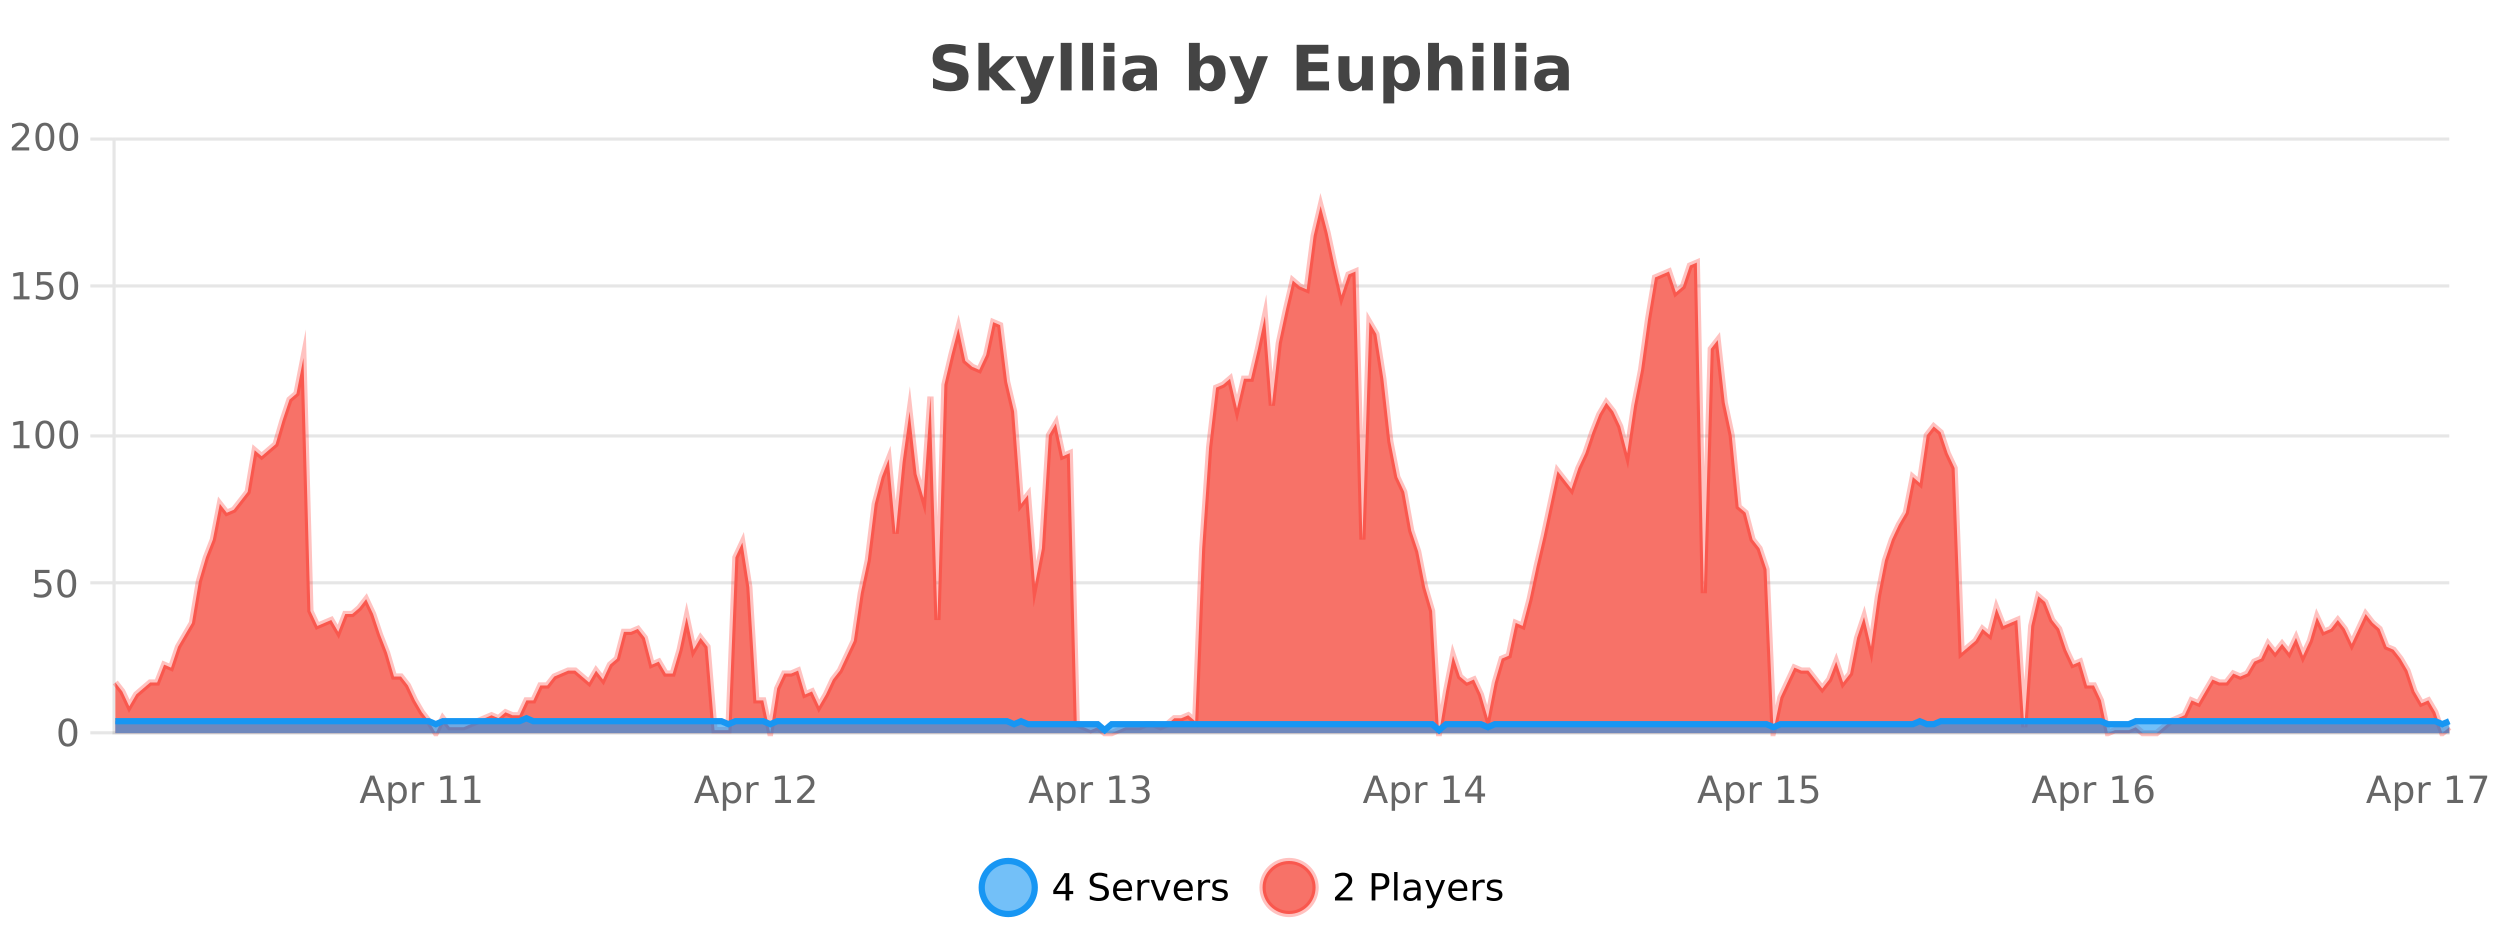 <?xml version="1.0" encoding="UTF-8"?>
<svg xmlns="http://www.w3.org/2000/svg" xmlns:xlink="http://www.w3.org/1999/xlink" width="800pt" height="300pt" viewBox="0 0 800 300" version="1.1">
<defs>
<clipPath id="clip1">
  <path d="M 285 263 L 360 263 L 360 300 L 285 300 Z M 285 263 "/>
</clipPath>
<clipPath id="clip2">
  <path d="M 375 263 L 450 263 L 450 300 L 375 300 Z M 375 263 "/>
</clipPath>
<clipPath id="clip3">
  <path d="M 36.906 65 L 783.766 65 L 783.766 234.602 L 36.906 234.602 Z M 36.906 65 "/>
</clipPath>
<clipPath id="clip4">
  <path d="M 35.906 43 L 784.77 43 L 784.77 235.602 L 35.906 235.602 Z M 35.906 43 "/>
</clipPath>
<clipPath id="clip5">
  <path d="M 36.906 229 L 783.766 229 L 783.766 234.602 L 36.906 234.602 Z M 36.906 229 "/>
</clipPath>
<clipPath id="clip6">
  <path d="M 35.906 201 L 784.77 201 L 784.77 235.602 L 35.906 235.602 Z M 35.906 201 "/>
</clipPath>
</defs>
<g id="surface4081021">
<rect x="0" y="0" width="800" height="300" style="fill:rgb(100%,100%,100%);fill-opacity:1;stroke:none;"/>
<path style="fill:none;stroke-width:1;stroke-linecap:butt;stroke-linejoin:miter;stroke:rgb(0%,0%,0%);stroke-opacity:0.098;stroke-miterlimit:10;" d="M 37 234.5 L 783.766 234.5 "/>
<path style="fill:none;stroke-width:1;stroke-linecap:butt;stroke-linejoin:miter;stroke:rgb(0%,0%,0%);stroke-opacity:0.098;stroke-miterlimit:10;" d="M 28.906 234.5 L 36 234.5 "/>
<path style="fill:none;stroke-width:1;stroke-linecap:butt;stroke-linejoin:miter;stroke:rgb(0%,0%,0%);stroke-opacity:0.098;stroke-miterlimit:10;" d="M 37 186.5 L 783.766 186.5 "/>
<path style="fill:none;stroke-width:1;stroke-linecap:butt;stroke-linejoin:miter;stroke:rgb(0%,0%,0%);stroke-opacity:0.098;stroke-miterlimit:10;" d="M 28.906 186.5 L 36 186.5 "/>
<path style="fill:none;stroke-width:1;stroke-linecap:butt;stroke-linejoin:miter;stroke:rgb(0%,0%,0%);stroke-opacity:0.098;stroke-miterlimit:10;" d="M 37 139.5 L 783.766 139.5 "/>
<path style="fill:none;stroke-width:1;stroke-linecap:butt;stroke-linejoin:miter;stroke:rgb(0%,0%,0%);stroke-opacity:0.098;stroke-miterlimit:10;" d="M 28.906 139.5 L 36 139.5 "/>
<path style="fill:none;stroke-width:1;stroke-linecap:butt;stroke-linejoin:miter;stroke:rgb(0%,0%,0%);stroke-opacity:0.098;stroke-miterlimit:10;" d="M 37 91.5 L 783.766 91.5 "/>
<path style="fill:none;stroke-width:1;stroke-linecap:butt;stroke-linejoin:miter;stroke:rgb(0%,0%,0%);stroke-opacity:0.098;stroke-miterlimit:10;" d="M 28.906 91.5 L 36 91.5 "/>
<path style="fill:none;stroke-width:1;stroke-linecap:butt;stroke-linejoin:miter;stroke:rgb(0%,0%,0%);stroke-opacity:0.098;stroke-miterlimit:10;" d="M 37 44.5 L 783.766 44.5 "/>
<path style="fill:none;stroke-width:1;stroke-linecap:butt;stroke-linejoin:miter;stroke:rgb(0%,0%,0%);stroke-opacity:0.098;stroke-miterlimit:10;" d="M 28.906 44.5 L 36 44.5 "/>
<path style=" stroke:none;fill-rule:nonzero;fill:rgb(9.02%,58.824%,95.294%);fill-opacity:0.6;" d="M 331.121 284 C 331.121 288.688 327.324 292.484 322.637 292.484 C 317.953 292.484 314.152 288.688 314.152 284 C 314.152 279.312 317.953 275.516 322.637 275.516 C 327.324 275.516 331.121 279.312 331.121 284 Z M 331.121 284 "/>
<g clip-path="url(#clip1)" clip-rule="nonzero">
<path style="fill:none;stroke-width:2;stroke-linecap:butt;stroke-linejoin:miter;stroke:rgb(9.02%,58.824%,95.294%);stroke-opacity:1;stroke-miterlimit:10;" d="M 331.121 284 C 331.121 288.688 327.324 292.484 322.637 292.484 C 317.953 292.484 314.152 288.688 314.152 284 C 314.152 279.312 317.953 275.516 322.637 275.516 C 327.324 275.516 331.121 279.312 331.121 284 Z M 331.121 284 "/>
</g>
<path style=" stroke:none;fill-rule:nonzero;fill:rgb(0%,0%,0%);fill-opacity:1;" d="M 340.984 280.438 L 338 285.109 L 340.984 285.109 Z M 340.672 279.406 L 342.172 279.406 L 342.172 285.109 L 343.422 285.109 L 343.422 286.094 L 342.172 286.094 L 342.172 288.156 L 340.984 288.156 L 340.984 286.094 L 337.047 286.094 L 337.047 284.953 Z M 354.32 279.688 L 354.32 280.844 C 353.871 280.637 353.445 280.48 353.039 280.375 C 352.641 280.262 352.262 280.203 351.898 280.203 C 351.25 280.203 350.75 280.328 350.398 280.578 C 350.055 280.828 349.883 281.188 349.883 281.656 C 349.883 282.043 349.996 282.336 350.227 282.531 C 350.453 282.73 350.898 282.887 351.555 283 L 352.258 283.156 C 353.141 283.324 353.793 283.621 354.211 284.047 C 354.637 284.465 354.852 285.027 354.852 285.734 C 354.852 286.59 354.562 287.234 353.992 287.672 C 353.43 288.109 352.594 288.328 351.492 288.328 C 351.086 288.328 350.648 288.281 350.18 288.188 C 349.711 288.094 349.227 287.953 348.727 287.766 L 348.727 286.547 C 349.203 286.82 349.672 287.023 350.133 287.156 C 350.602 287.293 351.055 287.359 351.492 287.359 C 352.168 287.359 352.688 287.23 353.055 286.969 C 353.43 286.699 353.617 286.32 353.617 285.828 C 353.617 285.402 353.48 285.07 353.211 284.828 C 352.949 284.578 352.516 284.398 351.914 284.281 L 351.195 284.141 C 350.309 283.965 349.668 283.688 349.273 283.312 C 348.887 282.938 348.695 282.418 348.695 281.75 C 348.695 280.969 348.965 280.359 349.508 279.922 C 350.047 279.477 350.797 279.25 351.758 279.25 C 352.172 279.25 352.59 279.289 353.008 279.359 C 353.434 279.434 353.871 279.543 354.32 279.688 Z M 362.266 284.609 L 362.266 285.125 L 357.297 285.125 C 357.348 285.875 357.57 286.445 357.969 286.828 C 358.375 287.215 358.93 287.406 359.641 287.406 C 360.055 287.406 360.457 287.359 360.844 287.266 C 361.238 287.164 361.629 287.008 362.016 286.797 L 362.016 287.828 C 361.617 287.984 361.219 288.105 360.812 288.188 C 360.406 288.281 359.992 288.328 359.578 288.328 C 358.535 288.328 357.707 288.027 357.094 287.422 C 356.477 286.809 356.172 285.98 356.172 284.938 C 356.172 283.867 356.461 283.016 357.047 282.391 C 357.629 281.758 358.41 281.438 359.391 281.438 C 360.273 281.438 360.973 281.727 361.484 282.297 C 362.004 282.859 362.266 283.633 362.266 284.609 Z M 361.188 284.281 C 361.176 283.699 361.008 283.23 360.688 282.875 C 360.363 282.523 359.938 282.344 359.406 282.344 C 358.801 282.344 358.316 282.516 357.953 282.859 C 357.598 283.203 357.395 283.684 357.344 284.297 Z M 367.836 282.594 C 367.711 282.531 367.574 282.484 367.43 282.453 C 367.293 282.414 367.137 282.391 366.961 282.391 C 366.355 282.391 365.887 282.59 365.555 282.984 C 365.23 283.383 365.07 283.953 365.07 284.703 L 365.07 288.156 L 363.992 288.156 L 363.992 281.594 L 365.07 281.594 L 365.07 282.609 C 365.297 282.215 365.594 281.922 365.961 281.734 C 366.324 281.539 366.766 281.438 367.289 281.438 C 367.359 281.438 367.438 281.445 367.523 281.453 C 367.617 281.465 367.715 281.48 367.82 281.5 Z M 368.195 281.594 L 369.336 281.594 L 371.383 287.094 L 373.445 281.594 L 374.586 281.594 L 372.117 288.156 L 370.648 288.156 Z M 381.688 284.609 L 381.688 285.125 L 376.719 285.125 C 376.77 285.875 376.992 286.445 377.391 286.828 C 377.797 287.215 378.352 287.406 379.062 287.406 C 379.477 287.406 379.879 287.359 380.266 287.266 C 380.66 287.164 381.051 287.008 381.438 286.797 L 381.438 287.828 C 381.039 287.984 380.641 288.105 380.234 288.188 C 379.828 288.281 379.414 288.328 379 288.328 C 377.957 288.328 377.129 288.027 376.516 287.422 C 375.898 286.809 375.594 285.98 375.594 284.938 C 375.594 283.867 375.883 283.016 376.469 282.391 C 377.051 281.758 377.832 281.438 378.812 281.438 C 379.695 281.438 380.395 281.727 380.906 282.297 C 381.426 282.859 381.688 283.633 381.688 284.609 Z M 380.609 284.281 C 380.598 283.699 380.43 283.23 380.109 282.875 C 379.785 282.523 379.359 282.344 378.828 282.344 C 378.223 282.344 377.738 282.516 377.375 282.859 C 377.02 283.203 376.816 283.684 376.766 284.297 Z M 387.258 282.594 C 387.133 282.531 386.996 282.484 386.852 282.453 C 386.715 282.414 386.559 282.391 386.383 282.391 C 385.777 282.391 385.309 282.59 384.977 282.984 C 384.652 283.383 384.492 283.953 384.492 284.703 L 384.492 288.156 L 383.414 288.156 L 383.414 281.594 L 384.492 281.594 L 384.492 282.609 C 384.719 282.215 385.016 281.922 385.383 281.734 C 385.746 281.539 386.188 281.438 386.711 281.438 C 386.781 281.438 386.859 281.445 386.945 281.453 C 387.039 281.465 387.137 281.48 387.242 281.5 Z M 392.562 281.781 L 392.562 282.812 C 392.258 282.656 391.941 282.543 391.609 282.469 C 391.285 282.387 390.945 282.344 390.594 282.344 C 390.062 282.344 389.66 282.43 389.391 282.594 C 389.117 282.75 388.984 282.996 388.984 283.328 C 388.984 283.578 389.078 283.777 389.266 283.922 C 389.461 284.059 389.852 284.188 390.438 284.312 L 390.797 284.406 C 391.566 284.562 392.113 284.793 392.438 285.094 C 392.758 285.398 392.922 285.812 392.922 286.344 C 392.922 286.961 392.676 287.445 392.188 287.797 C 391.707 288.152 391.047 288.328 390.203 288.328 C 389.848 288.328 389.477 288.289 389.094 288.219 C 388.719 288.156 388.32 288.059 387.906 287.922 L 387.906 286.797 C 388.301 287.008 388.691 287.164 389.078 287.266 C 389.461 287.371 389.848 287.422 390.234 287.422 C 390.734 287.422 391.117 287.34 391.391 287.172 C 391.672 286.996 391.812 286.746 391.812 286.422 C 391.812 286.133 391.711 285.906 391.516 285.75 C 391.316 285.594 390.883 285.445 390.219 285.297 L 389.844 285.219 C 389.176 285.074 388.691 284.855 388.391 284.562 C 388.098 284.273 387.953 283.875 387.953 283.375 C 387.953 282.75 388.172 282.273 388.609 281.938 C 389.047 281.605 389.664 281.438 390.469 281.438 C 390.863 281.438 391.238 281.469 391.594 281.531 C 391.945 281.586 392.27 281.668 392.562 281.781 Z M 332.637 277.016 "/>
<path style=" stroke:none;fill-rule:nonzero;fill:rgb(96.863%,44.706%,40.784%);fill-opacity:1;" d="M 420.988 284 C 420.988 288.688 417.191 292.484 412.504 292.484 C 407.82 292.484 404.02 288.688 404.02 284 C 404.02 279.312 407.82 275.516 412.504 275.516 C 417.191 275.516 420.988 279.312 420.988 284 Z M 420.988 284 "/>
<g clip-path="url(#clip2)" clip-rule="nonzero">
<path style="fill:none;stroke-width:2;stroke-linecap:butt;stroke-linejoin:miter;stroke:rgb(100%,4.706%,0%);stroke-opacity:0.247;stroke-miterlimit:10;" d="M 420.988 284 C 420.988 288.688 417.191 292.484 412.504 292.484 C 407.82 292.484 404.02 288.688 404.02 284 C 404.02 279.312 407.82 275.516 412.504 275.516 C 417.191 275.516 420.988 279.312 420.988 284 Z M 420.988 284 "/>
</g>
<path style=" stroke:none;fill-rule:nonzero;fill:rgb(0%,0%,0%);fill-opacity:1;" d="M 428.617 287.156 L 432.758 287.156 L 432.758 288.156 L 427.195 288.156 L 427.195 287.156 C 427.641 286.699 428.25 286.078 429.023 285.297 C 429.805 284.508 430.293 283.996 430.492 283.766 C 430.875 283.352 431.141 282.996 431.289 282.703 C 431.445 282.402 431.523 282.109 431.523 281.828 C 431.523 281.359 431.355 280.98 431.023 280.688 C 430.699 280.398 430.277 280.25 429.758 280.25 C 429.383 280.25 428.984 280.312 428.57 280.438 C 428.164 280.562 427.727 280.762 427.258 281.031 L 427.258 279.828 C 427.734 279.641 428.18 279.5 428.586 279.406 C 429 279.305 429.383 279.25 429.727 279.25 C 430.633 279.25 431.355 279.48 431.898 279.938 C 432.438 280.387 432.711 280.992 432.711 281.75 C 432.711 282.105 432.641 282.445 432.508 282.766 C 432.371 283.09 432.125 283.469 431.773 283.906 C 431.668 284.023 431.355 284.352 430.836 284.891 C 430.312 285.434 429.574 286.188 428.617 287.156 Z M 440.125 280.375 L 440.125 283.672 L 441.609 283.672 C 442.16 283.672 442.586 283.531 442.891 283.25 C 443.191 282.961 443.344 282.547 443.344 282.016 C 443.344 281.496 443.191 281.094 442.891 280.812 C 442.586 280.523 442.16 280.375 441.609 280.375 Z M 438.938 279.406 L 441.609 279.406 C 442.598 279.406 443.344 279.633 443.844 280.078 C 444.344 280.516 444.594 281.164 444.594 282.016 C 444.594 282.883 444.344 283.539 443.844 283.984 C 443.344 284.422 442.598 284.641 441.609 284.641 L 440.125 284.641 L 440.125 288.156 L 438.938 288.156 Z M 446.129 279.031 L 447.207 279.031 L 447.207 288.156 L 446.129 288.156 Z M 452.445 284.859 C 451.578 284.859 450.977 284.961 450.633 285.156 C 450.297 285.355 450.133 285.695 450.133 286.172 C 450.133 286.559 450.258 286.867 450.508 287.094 C 450.766 287.312 451.109 287.422 451.539 287.422 C 452.141 287.422 452.621 287.215 452.977 286.797 C 453.34 286.371 453.523 285.805 453.523 285.094 L 453.523 284.859 Z M 454.602 284.406 L 454.602 288.156 L 453.523 288.156 L 453.523 287.156 C 453.273 287.555 452.965 287.852 452.602 288.047 C 452.234 288.234 451.789 288.328 451.258 288.328 C 450.578 288.328 450.043 288.141 449.648 287.766 C 449.25 287.383 449.055 286.875 449.055 286.25 C 449.055 285.512 449.297 284.953 449.789 284.578 C 450.289 284.203 451.027 284.016 452.008 284.016 L 453.523 284.016 L 453.523 283.906 C 453.523 283.406 453.355 283.023 453.023 282.75 C 452.699 282.48 452.246 282.344 451.664 282.344 C 451.289 282.344 450.918 282.391 450.555 282.484 C 450.199 282.578 449.859 282.715 449.539 282.891 L 449.539 281.891 C 449.934 281.734 450.312 281.621 450.68 281.547 C 451.055 281.477 451.418 281.438 451.773 281.438 C 452.719 281.438 453.43 281.684 453.898 282.172 C 454.367 282.664 454.602 283.406 454.602 284.406 Z M 459.551 288.766 C 459.246 289.547 458.949 290.055 458.66 290.297 C 458.367 290.535 457.98 290.656 457.504 290.656 L 456.645 290.656 L 456.645 289.75 L 457.27 289.75 C 457.57 289.75 457.801 289.676 457.957 289.531 C 458.121 289.395 458.305 289.066 458.504 288.547 L 458.707 288.047 L 456.051 281.594 L 457.191 281.594 L 459.238 286.719 L 461.301 281.594 L 462.441 281.594 Z M 469.543 284.609 L 469.543 285.125 L 464.574 285.125 C 464.625 285.875 464.848 286.445 465.246 286.828 C 465.652 287.215 466.207 287.406 466.918 287.406 C 467.332 287.406 467.734 287.359 468.121 287.266 C 468.516 287.164 468.906 287.008 469.293 286.797 L 469.293 287.828 C 468.895 287.984 468.496 288.105 468.09 288.188 C 467.684 288.281 467.27 288.328 466.855 288.328 C 465.812 288.328 464.984 288.027 464.371 287.422 C 463.754 286.809 463.449 285.98 463.449 284.938 C 463.449 283.867 463.738 283.016 464.324 282.391 C 464.906 281.758 465.688 281.438 466.668 281.438 C 467.551 281.438 468.25 281.727 468.762 282.297 C 469.281 282.859 469.543 283.633 469.543 284.609 Z M 468.465 284.281 C 468.453 283.699 468.285 283.23 467.965 282.875 C 467.641 282.523 467.215 282.344 466.684 282.344 C 466.078 282.344 465.594 282.516 465.23 282.859 C 464.875 283.203 464.672 283.684 464.621 284.297 Z M 475.113 282.594 C 474.988 282.531 474.852 282.484 474.707 282.453 C 474.57 282.414 474.414 282.391 474.238 282.391 C 473.633 282.391 473.164 282.59 472.832 282.984 C 472.508 283.383 472.348 283.953 472.348 284.703 L 472.348 288.156 L 471.27 288.156 L 471.27 281.594 L 472.348 281.594 L 472.348 282.609 C 472.574 282.215 472.871 281.922 473.238 281.734 C 473.602 281.539 474.043 281.438 474.566 281.438 C 474.637 281.438 474.715 281.445 474.801 281.453 C 474.895 281.465 474.992 281.48 475.098 281.5 Z M 480.422 281.781 L 480.422 282.812 C 480.117 282.656 479.801 282.543 479.469 282.469 C 479.145 282.387 478.805 282.344 478.453 282.344 C 477.922 282.344 477.52 282.43 477.25 282.594 C 476.977 282.75 476.844 282.996 476.844 283.328 C 476.844 283.578 476.938 283.777 477.125 283.922 C 477.32 284.059 477.711 284.188 478.297 284.312 L 478.656 284.406 C 479.426 284.562 479.973 284.793 480.297 285.094 C 480.617 285.398 480.781 285.812 480.781 286.344 C 480.781 286.961 480.535 287.445 480.047 287.797 C 479.566 288.152 478.906 288.328 478.062 288.328 C 477.707 288.328 477.336 288.289 476.953 288.219 C 476.578 288.156 476.18 288.059 475.766 287.922 L 475.766 286.797 C 476.16 287.008 476.551 287.164 476.938 287.266 C 477.32 287.371 477.707 287.422 478.094 287.422 C 478.594 287.422 478.977 287.34 479.25 287.172 C 479.531 286.996 479.672 286.746 479.672 286.422 C 479.672 286.133 479.57 285.906 479.375 285.75 C 479.176 285.594 478.742 285.445 478.078 285.297 L 477.703 285.219 C 477.035 285.074 476.551 284.855 476.25 284.562 C 475.957 284.273 475.812 283.875 475.812 283.375 C 475.812 282.75 476.031 282.273 476.469 281.938 C 476.906 281.605 477.523 281.438 478.328 281.438 C 478.723 281.438 479.098 281.469 479.453 281.531 C 479.805 281.586 480.129 281.668 480.422 281.781 Z M 422.504 277.016 "/>
<path style=" stroke:none;fill-rule:nonzero;fill:rgb(26.667%,26.667%,26.667%);fill-opacity:1;" d="M 308.984 14.797 L 308.984 17.891 C 308.18 17.527 307.398 17.258 306.641 17.078 C 305.879 16.891 305.16 16.797 304.484 16.797 C 303.586 16.797 302.922 16.922 302.484 17.172 C 302.055 17.422 301.844 17.809 301.844 18.328 C 301.844 18.715 301.988 19.016 302.281 19.234 C 302.57 19.453 303.098 19.641 303.859 19.797 L 305.453 20.125 C 307.078 20.449 308.227 20.945 308.906 21.609 C 309.594 22.277 309.938 23.219 309.938 24.438 C 309.938 26.043 309.457 27.242 308.5 28.031 C 307.551 28.812 306.098 29.203 304.141 29.203 C 303.211 29.203 302.281 29.113 301.344 28.938 C 300.414 28.762 299.488 28.5 298.562 28.156 L 298.562 24.984 C 299.488 25.484 300.383 25.859 301.25 26.109 C 302.125 26.359 302.969 26.484 303.781 26.484 C 304.602 26.484 305.227 26.352 305.656 26.078 C 306.094 25.797 306.312 25.402 306.312 24.891 C 306.312 24.445 306.16 24.094 305.859 23.844 C 305.566 23.594 304.977 23.371 304.094 23.172 L 302.641 22.859 C 301.18 22.547 300.113 22.055 299.438 21.375 C 298.77 20.688 298.438 19.762 298.438 18.594 C 298.438 17.148 298.906 16.031 299.844 15.25 C 300.781 14.469 302.129 14.078 303.891 14.078 C 304.691 14.078 305.516 14.141 306.359 14.266 C 307.203 14.383 308.078 14.559 308.984 14.797 Z M 313.094 13.719 L 316.578 13.719 L 316.578 22 L 320.609 17.984 L 324.672 17.984 L 319.328 23 L 325.094 28.922 L 320.844 28.922 L 316.578 24.359 L 316.578 28.922 L 313.094 28.922 Z M 324.953 17.984 L 328.438 17.984 L 331.391 25.406 L 333.891 17.984 L 337.375 17.984 L 332.781 29.953 C 332.32 31.172 331.781 32.02 331.156 32.5 C 330.539 32.988 329.734 33.234 328.734 33.234 L 326.703 33.234 L 326.703 30.938 L 327.797 30.938 C 328.391 30.938 328.82 30.844 329.094 30.656 C 329.363 30.469 329.57 30.129 329.719 29.641 L 329.828 29.344 Z M 339.43 13.719 L 342.914 13.719 L 342.914 28.922 L 339.43 28.922 Z M 346.285 13.719 L 349.77 13.719 L 349.77 28.922 L 346.285 28.922 Z M 353.141 17.984 L 356.625 17.984 L 356.625 28.922 L 353.141 28.922 Z M 353.141 13.719 L 356.625 13.719 L 356.625 16.578 L 353.141 16.578 Z M 364.887 24 C 364.156 24 363.609 24.125 363.246 24.375 C 362.879 24.617 362.699 24.98 362.699 25.469 C 362.699 25.906 362.844 26.25 363.137 26.5 C 363.438 26.75 363.848 26.875 364.371 26.875 C 365.027 26.875 365.578 26.641 366.027 26.172 C 366.484 25.703 366.715 25.117 366.715 24.406 L 366.715 24 Z M 370.23 22.688 L 370.23 28.922 L 366.715 28.922 L 366.715 27.297 C 366.246 27.965 365.715 28.449 365.121 28.75 C 364.535 29.051 363.824 29.203 362.98 29.203 C 361.855 29.203 360.938 28.875 360.23 28.219 C 359.52 27.555 359.168 26.695 359.168 25.641 C 359.168 24.359 359.605 23.422 360.48 22.828 C 361.363 22.227 362.754 21.922 364.652 21.922 L 366.715 21.922 L 366.715 21.641 C 366.715 21.09 366.496 20.688 366.059 20.438 C 365.621 20.18 364.938 20.047 364.012 20.047 C 363.262 20.047 362.562 20.125 361.918 20.281 C 361.27 20.43 360.672 20.648 360.121 20.938 L 360.121 18.281 C 360.871 18.094 361.621 17.953 362.371 17.859 C 363.129 17.766 363.891 17.719 364.652 17.719 C 366.621 17.719 368.043 18.109 368.918 18.891 C 369.793 19.664 370.23 20.93 370.23 22.688 Z M 386.266 26.672 C 387.016 26.672 387.586 26.402 387.984 25.859 C 388.379 25.309 388.578 24.512 388.578 23.469 C 388.578 22.43 388.379 21.637 387.984 21.094 C 387.586 20.543 387.016 20.266 386.266 20.266 C 385.516 20.266 384.938 20.543 384.531 21.094 C 384.133 21.637 383.938 22.43 383.938 23.469 C 383.938 24.5 384.133 25.293 384.531 25.844 C 384.938 26.398 385.516 26.672 386.266 26.672 Z M 383.938 19.578 C 384.426 18.945 384.961 18.477 385.547 18.172 C 386.129 17.871 386.801 17.719 387.562 17.719 C 388.914 17.719 390.023 18.258 390.891 19.328 C 391.754 20.402 392.188 21.781 392.188 23.469 C 392.188 25.148 391.754 26.523 390.891 27.594 C 390.023 28.668 388.914 29.203 387.562 29.203 C 386.801 29.203 386.129 29.051 385.547 28.75 C 384.961 28.449 384.426 27.98 383.938 27.344 L 383.938 28.922 L 380.453 28.922 L 380.453 13.719 L 383.938 13.719 Z M 393.336 17.984 L 396.82 17.984 L 399.773 25.406 L 402.273 17.984 L 405.758 17.984 L 401.164 29.953 C 400.703 31.172 400.164 32.02 399.539 32.5 C 398.922 32.988 398.117 33.234 397.117 33.234 L 395.086 33.234 L 395.086 30.938 L 396.18 30.938 C 396.773 30.938 397.203 30.844 397.477 30.656 C 397.746 30.469 397.953 30.129 398.102 29.641 L 398.211 29.344 Z M 414.93 14.344 L 425.07 14.344 L 425.07 17.188 L 418.68 17.188 L 418.68 19.891 L 424.695 19.891 L 424.695 22.734 L 418.68 22.734 L 418.68 26.078 L 425.289 26.078 L 425.289 28.922 L 414.93 28.922 Z M 428.309 24.656 L 428.309 17.984 L 431.824 17.984 L 431.824 19.078 C 431.824 19.672 431.816 20.418 431.809 21.312 C 431.809 22.211 431.809 22.805 431.809 23.094 C 431.809 23.98 431.828 24.617 431.871 25 C 431.922 25.387 432 25.668 432.105 25.844 C 432.25 26.074 432.438 26.25 432.668 26.375 C 432.895 26.5 433.16 26.562 433.465 26.562 C 434.191 26.562 434.766 26.281 435.184 25.719 C 435.598 25.156 435.809 24.383 435.809 23.391 L 435.809 17.984 L 439.309 17.984 L 439.309 28.922 L 435.809 28.922 L 435.809 27.344 C 435.277 27.98 434.715 28.449 434.121 28.75 C 433.535 29.051 432.891 29.203 432.184 29.203 C 430.922 29.203 429.957 28.82 429.293 28.047 C 428.637 27.266 428.309 26.137 428.309 24.656 Z M 446.156 27.344 L 446.156 33.078 L 442.672 33.078 L 442.672 17.984 L 446.156 17.984 L 446.156 19.578 C 446.645 18.945 447.18 18.477 447.766 18.172 C 448.348 17.871 449.02 17.719 449.781 17.719 C 451.133 17.719 452.242 18.258 453.109 19.328 C 453.973 20.402 454.406 21.781 454.406 23.469 C 454.406 25.148 453.973 26.523 453.109 27.594 C 452.242 28.668 451.133 29.203 449.781 29.203 C 449.02 29.203 448.348 29.051 447.766 28.75 C 447.18 28.449 446.645 27.98 446.156 27.344 Z M 448.484 20.266 C 447.734 20.266 447.156 20.543 446.75 21.094 C 446.352 21.637 446.156 22.43 446.156 23.469 C 446.156 24.5 446.352 25.293 446.75 25.844 C 447.156 26.398 447.734 26.672 448.484 26.672 C 449.234 26.672 449.805 26.402 450.203 25.859 C 450.598 25.309 450.797 24.512 450.797 23.469 C 450.797 22.43 450.598 21.637 450.203 21.094 C 449.805 20.543 449.234 20.266 448.484 20.266 Z M 467.973 22.266 L 467.973 28.922 L 464.457 28.922 L 464.457 23.844 C 464.457 22.887 464.434 22.23 464.395 21.875 C 464.352 21.512 464.277 21.246 464.176 21.078 C 464.039 20.852 463.852 20.672 463.613 20.547 C 463.383 20.422 463.117 20.359 462.816 20.359 C 462.086 20.359 461.512 20.641 461.098 21.203 C 460.68 21.766 460.473 22.547 460.473 23.547 L 460.473 28.922 L 456.988 28.922 L 456.988 13.719 L 460.473 13.719 L 460.473 19.578 C 461.004 18.945 461.566 18.477 462.16 18.172 C 462.754 17.871 463.402 17.719 464.113 17.719 C 465.383 17.719 466.34 18.109 466.988 18.891 C 467.645 19.664 467.973 20.789 467.973 22.266 Z M 471.227 17.984 L 474.711 17.984 L 474.711 28.922 L 471.227 28.922 Z M 471.227 13.719 L 474.711 13.719 L 474.711 16.578 L 471.227 16.578 Z M 478.082 13.719 L 481.566 13.719 L 481.566 28.922 L 478.082 28.922 Z M 484.938 17.984 L 488.422 17.984 L 488.422 28.922 L 484.938 28.922 Z M 484.938 13.719 L 488.422 13.719 L 488.422 16.578 L 484.938 16.578 Z M 496.684 24 C 495.953 24 495.406 24.125 495.043 24.375 C 494.676 24.617 494.496 24.98 494.496 25.469 C 494.496 25.906 494.641 26.25 494.934 26.5 C 495.234 26.75 495.645 26.875 496.168 26.875 C 496.824 26.875 497.375 26.641 497.824 26.172 C 498.281 25.703 498.512 25.117 498.512 24.406 L 498.512 24 Z M 502.027 22.688 L 502.027 28.922 L 498.512 28.922 L 498.512 27.297 C 498.043 27.965 497.512 28.449 496.918 28.75 C 496.332 29.051 495.621 29.203 494.777 29.203 C 493.652 29.203 492.734 28.875 492.027 28.219 C 491.316 27.555 490.965 26.695 490.965 25.641 C 490.965 24.359 491.402 23.422 492.277 22.828 C 493.16 22.227 494.551 21.922 496.449 21.922 L 498.512 21.922 L 498.512 21.641 C 498.512 21.09 498.293 20.688 497.855 20.438 C 497.418 20.18 496.734 20.047 495.809 20.047 C 495.059 20.047 494.359 20.125 493.715 20.281 C 493.066 20.43 492.469 20.648 491.918 20.938 L 491.918 18.281 C 492.668 18.094 493.418 17.953 494.168 17.859 C 494.926 17.766 495.688 17.719 496.449 17.719 C 498.418 17.719 499.84 18.109 500.715 18.891 C 501.59 19.664 502.027 20.93 502.027 22.688 Z M 297 10.359 "/>
<path style="fill:none;stroke-width:1;stroke-linecap:butt;stroke-linejoin:miter;stroke:rgb(0%,0%,0%);stroke-opacity:0.098;stroke-miterlimit:10;" d="M 36 234.5 L 784 234.5 "/>
<path style=" stroke:none;fill-rule:nonzero;fill:rgb(40%,40%,40%);fill-opacity:1;" d="M 119.109 249.375 L 117.5 253.719 L 120.719 253.719 Z M 118.438 248.203 L 119.781 248.203 L 123.109 256.953 L 121.875 256.953 L 121.078 254.703 L 117.141 254.703 L 116.344 256.953 L 115.094 256.953 Z M 125.383 255.969 L 125.383 259.453 L 124.305 259.453 L 124.305 250.391 L 125.383 250.391 L 125.383 251.391 C 125.609 250.996 125.898 250.703 126.242 250.516 C 126.586 250.328 126.996 250.234 127.477 250.234 C 128.277 250.234 128.93 250.555 129.43 251.188 C 129.93 251.812 130.18 252.641 130.18 253.672 C 130.18 254.703 129.93 255.539 129.43 256.172 C 128.93 256.809 128.277 257.125 127.477 257.125 C 126.996 257.125 126.586 257.031 126.242 256.844 C 125.898 256.648 125.609 256.355 125.383 255.969 Z M 129.055 253.672 C 129.055 252.883 128.887 252.262 128.555 251.812 C 128.23 251.367 127.789 251.141 127.227 251.141 C 126.652 251.141 126.199 251.367 125.867 251.812 C 125.543 252.262 125.383 252.883 125.383 253.672 C 125.383 254.465 125.543 255.09 125.867 255.547 C 126.199 255.996 126.652 256.219 127.227 256.219 C 127.789 256.219 128.23 255.996 128.555 255.547 C 128.887 255.09 129.055 254.465 129.055 253.672 Z M 135.766 251.391 C 135.641 251.328 135.504 251.281 135.359 251.25 C 135.223 251.211 135.066 251.188 134.891 251.188 C 134.285 251.188 133.816 251.387 133.484 251.781 C 133.16 252.18 133 252.75 133 253.5 L 133 256.953 L 131.922 256.953 L 131.922 250.391 L 133 250.391 L 133 251.406 C 133.227 251.012 133.523 250.719 133.891 250.531 C 134.254 250.336 134.695 250.234 135.219 250.234 C 135.289 250.234 135.367 250.242 135.453 250.25 C 135.547 250.262 135.645 250.277 135.75 250.297 Z M 141.059 255.953 L 142.996 255.953 L 142.996 249.281 L 140.887 249.703 L 140.887 248.625 L 142.98 248.203 L 144.168 248.203 L 144.168 255.953 L 146.105 255.953 L 146.105 256.953 L 141.059 256.953 Z M 148.695 255.953 L 150.633 255.953 L 150.633 249.281 L 148.523 249.703 L 148.523 248.625 L 150.617 248.203 L 151.805 248.203 L 151.805 255.953 L 153.742 255.953 L 153.742 256.953 L 148.695 256.953 Z M 115 245.816 "/>
<path style=" stroke:none;fill-rule:nonzero;fill:rgb(40%,40%,40%);fill-opacity:1;" d="M 226.121 249.375 L 224.512 253.719 L 227.73 253.719 Z M 225.449 248.203 L 226.793 248.203 L 230.121 256.953 L 228.887 256.953 L 228.09 254.703 L 224.152 254.703 L 223.355 256.953 L 222.105 256.953 Z M 232.391 255.969 L 232.391 259.453 L 231.312 259.453 L 231.312 250.391 L 232.391 250.391 L 232.391 251.391 C 232.617 250.996 232.906 250.703 233.25 250.516 C 233.594 250.328 234.004 250.234 234.484 250.234 C 235.285 250.234 235.938 250.555 236.438 251.188 C 236.938 251.812 237.188 252.641 237.188 253.672 C 237.188 254.703 236.938 255.539 236.438 256.172 C 235.938 256.809 235.285 257.125 234.484 257.125 C 234.004 257.125 233.594 257.031 233.25 256.844 C 232.906 256.648 232.617 256.355 232.391 255.969 Z M 236.062 253.672 C 236.062 252.883 235.895 252.262 235.562 251.812 C 235.238 251.367 234.797 251.141 234.234 251.141 C 233.66 251.141 233.207 251.367 232.875 251.812 C 232.551 252.262 232.391 252.883 232.391 253.672 C 232.391 254.465 232.551 255.09 232.875 255.547 C 233.207 255.996 233.66 256.219 234.234 256.219 C 234.797 256.219 235.238 255.996 235.562 255.547 C 235.895 255.09 236.062 254.465 236.062 253.672 Z M 242.773 251.391 C 242.648 251.328 242.512 251.281 242.367 251.25 C 242.23 251.211 242.074 251.188 241.898 251.188 C 241.293 251.188 240.824 251.387 240.492 251.781 C 240.168 252.18 240.008 252.75 240.008 253.5 L 240.008 256.953 L 238.93 256.953 L 238.93 250.391 L 240.008 250.391 L 240.008 251.406 C 240.234 251.012 240.531 250.719 240.898 250.531 C 241.262 250.336 241.703 250.234 242.227 250.234 C 242.297 250.234 242.375 250.242 242.461 250.25 C 242.555 250.262 242.652 250.277 242.758 250.297 Z M 248.07 255.953 L 250.008 255.953 L 250.008 249.281 L 247.898 249.703 L 247.898 248.625 L 249.992 248.203 L 251.18 248.203 L 251.18 255.953 L 253.117 255.953 L 253.117 256.953 L 248.07 256.953 Z M 256.516 255.953 L 260.656 255.953 L 260.656 256.953 L 255.094 256.953 L 255.094 255.953 C 255.539 255.496 256.148 254.875 256.922 254.094 C 257.703 253.305 258.191 252.793 258.391 252.562 C 258.773 252.148 259.039 251.793 259.188 251.5 C 259.344 251.199 259.422 250.906 259.422 250.625 C 259.422 250.156 259.254 249.777 258.922 249.484 C 258.598 249.195 258.176 249.047 257.656 249.047 C 257.281 249.047 256.883 249.109 256.469 249.234 C 256.062 249.359 255.625 249.559 255.156 249.828 L 255.156 248.625 C 255.633 248.438 256.078 248.297 256.484 248.203 C 256.898 248.102 257.281 248.047 257.625 248.047 C 258.531 248.047 259.254 248.277 259.797 248.734 C 260.336 249.184 260.609 249.789 260.609 250.547 C 260.609 250.902 260.539 251.242 260.406 251.562 C 260.27 251.887 260.023 252.266 259.672 252.703 C 259.566 252.82 259.254 253.148 258.734 253.688 C 258.211 254.23 257.473 254.984 256.516 255.953 Z M 222.012 245.816 "/>
<path style=" stroke:none;fill-rule:nonzero;fill:rgb(40%,40%,40%);fill-opacity:1;" d="M 333.137 249.375 L 331.527 253.719 L 334.746 253.719 Z M 332.465 248.203 L 333.809 248.203 L 337.137 256.953 L 335.902 256.953 L 335.105 254.703 L 331.168 254.703 L 330.371 256.953 L 329.121 256.953 Z M 339.406 255.969 L 339.406 259.453 L 338.328 259.453 L 338.328 250.391 L 339.406 250.391 L 339.406 251.391 C 339.633 250.996 339.922 250.703 340.266 250.516 C 340.609 250.328 341.02 250.234 341.5 250.234 C 342.301 250.234 342.953 250.555 343.453 251.188 C 343.953 251.812 344.203 252.641 344.203 253.672 C 344.203 254.703 343.953 255.539 343.453 256.172 C 342.953 256.809 342.301 257.125 341.5 257.125 C 341.02 257.125 340.609 257.031 340.266 256.844 C 339.922 256.648 339.633 256.355 339.406 255.969 Z M 343.078 253.672 C 343.078 252.883 342.91 252.262 342.578 251.812 C 342.254 251.367 341.812 251.141 341.25 251.141 C 340.676 251.141 340.223 251.367 339.891 251.812 C 339.566 252.262 339.406 252.883 339.406 253.672 C 339.406 254.465 339.566 255.09 339.891 255.547 C 340.223 255.996 340.676 256.219 341.25 256.219 C 341.812 256.219 342.254 255.996 342.578 255.547 C 342.91 255.09 343.078 254.465 343.078 253.672 Z M 349.789 251.391 C 349.664 251.328 349.527 251.281 349.383 251.25 C 349.246 251.211 349.09 251.188 348.914 251.188 C 348.309 251.188 347.84 251.387 347.508 251.781 C 347.184 252.18 347.023 252.75 347.023 253.5 L 347.023 256.953 L 345.945 256.953 L 345.945 250.391 L 347.023 250.391 L 347.023 251.406 C 347.25 251.012 347.547 250.719 347.914 250.531 C 348.277 250.336 348.719 250.234 349.242 250.234 C 349.312 250.234 349.391 250.242 349.477 250.25 C 349.57 250.262 349.668 250.277 349.773 250.297 Z M 355.086 255.953 L 357.023 255.953 L 357.023 249.281 L 354.914 249.703 L 354.914 248.625 L 357.008 248.203 L 358.195 248.203 L 358.195 255.953 L 360.133 255.953 L 360.133 256.953 L 355.086 256.953 Z M 366.109 252.234 C 366.672 252.359 367.109 252.617 367.422 253 C 367.742 253.375 367.906 253.844 367.906 254.406 C 367.906 255.273 367.609 255.945 367.016 256.422 C 366.422 256.891 365.578 257.125 364.484 257.125 C 364.117 257.125 363.738 257.086 363.344 257.016 C 362.957 256.945 362.562 256.836 362.156 256.688 L 362.156 255.547 C 362.477 255.734 362.832 255.883 363.219 255.984 C 363.613 256.078 364.023 256.125 364.453 256.125 C 365.191 256.125 365.754 255.98 366.141 255.688 C 366.535 255.398 366.734 254.969 366.734 254.406 C 366.734 253.898 366.551 253.496 366.188 253.203 C 365.82 252.914 365.32 252.766 364.688 252.766 L 363.656 252.766 L 363.656 251.797 L 364.734 251.797 C 365.305 251.797 365.75 251.684 366.062 251.453 C 366.375 251.215 366.531 250.875 366.531 250.438 C 366.531 249.992 366.367 249.648 366.047 249.406 C 365.734 249.168 365.281 249.047 364.688 249.047 C 364.352 249.047 364 249.086 363.625 249.156 C 363.258 249.219 362.852 249.324 362.406 249.469 L 362.406 248.422 C 362.863 248.297 363.285 248.203 363.672 248.141 C 364.066 248.078 364.438 248.047 364.781 248.047 C 365.688 248.047 366.398 248.25 366.922 248.656 C 367.441 249.062 367.703 249.617 367.703 250.312 C 367.703 250.805 367.562 251.215 367.281 251.547 C 367.008 251.883 366.617 252.109 366.109 252.234 Z M 329.027 245.816 "/>
<path style=" stroke:none;fill-rule:nonzero;fill:rgb(40%,40%,40%);fill-opacity:1;" d="M 440.148 249.375 L 438.539 253.719 L 441.758 253.719 Z M 439.477 248.203 L 440.82 248.203 L 444.148 256.953 L 442.914 256.953 L 442.117 254.703 L 438.18 254.703 L 437.383 256.953 L 436.133 256.953 Z M 446.422 255.969 L 446.422 259.453 L 445.344 259.453 L 445.344 250.391 L 446.422 250.391 L 446.422 251.391 C 446.648 250.996 446.938 250.703 447.281 250.516 C 447.625 250.328 448.035 250.234 448.516 250.234 C 449.316 250.234 449.969 250.555 450.469 251.188 C 450.969 251.812 451.219 252.641 451.219 253.672 C 451.219 254.703 450.969 255.539 450.469 256.172 C 449.969 256.809 449.316 257.125 448.516 257.125 C 448.035 257.125 447.625 257.031 447.281 256.844 C 446.938 256.648 446.648 256.355 446.422 255.969 Z M 450.094 253.672 C 450.094 252.883 449.926 252.262 449.594 251.812 C 449.27 251.367 448.828 251.141 448.266 251.141 C 447.691 251.141 447.238 251.367 446.906 251.812 C 446.582 252.262 446.422 252.883 446.422 253.672 C 446.422 254.465 446.582 255.09 446.906 255.547 C 447.238 255.996 447.691 256.219 448.266 256.219 C 448.828 256.219 449.27 255.996 449.594 255.547 C 449.926 255.09 450.094 254.465 450.094 253.672 Z M 456.805 251.391 C 456.68 251.328 456.543 251.281 456.398 251.25 C 456.262 251.211 456.105 251.188 455.93 251.188 C 455.324 251.188 454.855 251.387 454.523 251.781 C 454.199 252.18 454.039 252.75 454.039 253.5 L 454.039 256.953 L 452.961 256.953 L 452.961 250.391 L 454.039 250.391 L 454.039 251.406 C 454.266 251.012 454.562 250.719 454.93 250.531 C 455.293 250.336 455.734 250.234 456.258 250.234 C 456.328 250.234 456.406 250.242 456.492 250.25 C 456.586 250.262 456.684 250.277 456.789 250.297 Z M 462.098 255.953 L 464.035 255.953 L 464.035 249.281 L 461.926 249.703 L 461.926 248.625 L 464.02 248.203 L 465.207 248.203 L 465.207 255.953 L 467.145 255.953 L 467.145 256.953 L 462.098 256.953 Z M 472.781 249.234 L 469.797 253.906 L 472.781 253.906 Z M 472.469 248.203 L 473.969 248.203 L 473.969 253.906 L 475.219 253.906 L 475.219 254.891 L 473.969 254.891 L 473.969 256.953 L 472.781 256.953 L 472.781 254.891 L 468.844 254.891 L 468.844 253.75 Z M 436.039 245.816 "/>
<path style=" stroke:none;fill-rule:nonzero;fill:rgb(40%,40%,40%);fill-opacity:1;" d="M 547.16 249.375 L 545.551 253.719 L 548.77 253.719 Z M 546.488 248.203 L 547.832 248.203 L 551.16 256.953 L 549.926 256.953 L 549.129 254.703 L 545.191 254.703 L 544.395 256.953 L 543.145 256.953 Z M 553.43 255.969 L 553.43 259.453 L 552.352 259.453 L 552.352 250.391 L 553.43 250.391 L 553.43 251.391 C 553.656 250.996 553.945 250.703 554.289 250.516 C 554.633 250.328 555.043 250.234 555.523 250.234 C 556.324 250.234 556.977 250.555 557.477 251.188 C 557.977 251.812 558.227 252.641 558.227 253.672 C 558.227 254.703 557.977 255.539 557.477 256.172 C 556.977 256.809 556.324 257.125 555.523 257.125 C 555.043 257.125 554.633 257.031 554.289 256.844 C 553.945 256.648 553.656 256.355 553.43 255.969 Z M 557.102 253.672 C 557.102 252.883 556.934 252.262 556.602 251.812 C 556.277 251.367 555.836 251.141 555.273 251.141 C 554.699 251.141 554.246 251.367 553.914 251.812 C 553.59 252.262 553.43 252.883 553.43 253.672 C 553.43 254.465 553.59 255.09 553.914 255.547 C 554.246 255.996 554.699 256.219 555.273 256.219 C 555.836 256.219 556.277 255.996 556.602 255.547 C 556.934 255.09 557.102 254.465 557.102 253.672 Z M 563.812 251.391 C 563.688 251.328 563.551 251.281 563.406 251.25 C 563.27 251.211 563.113 251.188 562.938 251.188 C 562.332 251.188 561.863 251.387 561.531 251.781 C 561.207 252.18 561.047 252.75 561.047 253.5 L 561.047 256.953 L 559.969 256.953 L 559.969 250.391 L 561.047 250.391 L 561.047 251.406 C 561.273 251.012 561.57 250.719 561.938 250.531 C 562.301 250.336 562.742 250.234 563.266 250.234 C 563.336 250.234 563.414 250.242 563.5 250.25 C 563.594 250.262 563.691 250.277 563.797 250.297 Z M 569.109 255.953 L 571.047 255.953 L 571.047 249.281 L 568.938 249.703 L 568.938 248.625 L 571.031 248.203 L 572.219 248.203 L 572.219 255.953 L 574.156 255.953 L 574.156 256.953 L 569.109 256.953 Z M 576.555 248.203 L 581.195 248.203 L 581.195 249.203 L 577.633 249.203 L 577.633 251.344 C 577.809 251.281 577.98 251.242 578.148 251.219 C 578.324 251.188 578.496 251.172 578.664 251.172 C 579.641 251.172 580.418 251.445 580.992 251.984 C 581.562 252.516 581.852 253.234 581.852 254.141 C 581.852 255.09 581.555 255.824 580.961 256.344 C 580.375 256.867 579.555 257.125 578.492 257.125 C 578.117 257.125 577.734 257.094 577.352 257.031 C 576.977 256.969 576.586 256.875 576.18 256.75 L 576.18 255.562 C 576.531 255.75 576.898 255.891 577.273 255.984 C 577.648 256.078 578.043 256.125 578.461 256.125 C 579.137 256.125 579.672 255.949 580.07 255.594 C 580.465 255.242 580.664 254.758 580.664 254.141 C 580.664 253.539 580.465 253.059 580.07 252.703 C 579.672 252.352 579.137 252.172 578.461 252.172 C 578.148 252.172 577.828 252.211 577.508 252.281 C 577.195 252.344 576.875 252.449 576.555 252.594 Z M 543.051 245.816 "/>
<path style=" stroke:none;fill-rule:nonzero;fill:rgb(40%,40%,40%);fill-opacity:1;" d="M 654.176 249.375 L 652.566 253.719 L 655.785 253.719 Z M 653.504 248.203 L 654.848 248.203 L 658.176 256.953 L 656.941 256.953 L 656.145 254.703 L 652.207 254.703 L 651.41 256.953 L 650.16 256.953 Z M 660.445 255.969 L 660.445 259.453 L 659.367 259.453 L 659.367 250.391 L 660.445 250.391 L 660.445 251.391 C 660.672 250.996 660.961 250.703 661.305 250.516 C 661.648 250.328 662.059 250.234 662.539 250.234 C 663.34 250.234 663.992 250.555 664.492 251.188 C 664.992 251.812 665.242 252.641 665.242 253.672 C 665.242 254.703 664.992 255.539 664.492 256.172 C 663.992 256.809 663.34 257.125 662.539 257.125 C 662.059 257.125 661.648 257.031 661.305 256.844 C 660.961 256.648 660.672 256.355 660.445 255.969 Z M 664.117 253.672 C 664.117 252.883 663.949 252.262 663.617 251.812 C 663.293 251.367 662.852 251.141 662.289 251.141 C 661.715 251.141 661.262 251.367 660.93 251.812 C 660.605 252.262 660.445 252.883 660.445 253.672 C 660.445 254.465 660.605 255.09 660.93 255.547 C 661.262 255.996 661.715 256.219 662.289 256.219 C 662.852 256.219 663.293 255.996 663.617 255.547 C 663.949 255.09 664.117 254.465 664.117 253.672 Z M 670.828 251.391 C 670.703 251.328 670.566 251.281 670.422 251.25 C 670.285 251.211 670.129 251.188 669.953 251.188 C 669.348 251.188 668.879 251.387 668.547 251.781 C 668.223 252.18 668.062 252.75 668.062 253.5 L 668.062 256.953 L 666.984 256.953 L 666.984 250.391 L 668.062 250.391 L 668.062 251.406 C 668.289 251.012 668.586 250.719 668.953 250.531 C 669.316 250.336 669.758 250.234 670.281 250.234 C 670.352 250.234 670.43 250.242 670.516 250.25 C 670.609 250.262 670.707 250.277 670.812 250.297 Z M 676.125 255.953 L 678.062 255.953 L 678.062 249.281 L 675.953 249.703 L 675.953 248.625 L 678.047 248.203 L 679.234 248.203 L 679.234 255.953 L 681.172 255.953 L 681.172 256.953 L 676.125 256.953 Z M 686.242 252.109 C 685.711 252.109 685.289 252.293 684.977 252.656 C 684.664 253.023 684.508 253.516 684.508 254.141 C 684.508 254.777 684.664 255.277 684.977 255.641 C 685.289 256.008 685.711 256.188 686.242 256.188 C 686.773 256.188 687.188 256.008 687.492 255.641 C 687.805 255.277 687.961 254.777 687.961 254.141 C 687.961 253.516 687.805 253.023 687.492 252.656 C 687.188 252.293 686.773 252.109 686.242 252.109 Z M 688.586 248.391 L 688.586 249.469 C 688.281 249.336 687.98 249.23 687.68 249.156 C 687.375 249.086 687.078 249.047 686.789 249.047 C 686.008 249.047 685.406 249.312 684.992 249.844 C 684.586 250.367 684.352 251.156 684.289 252.219 C 684.516 251.887 684.805 251.633 685.148 251.453 C 685.5 251.266 685.887 251.172 686.305 251.172 C 687.18 251.172 687.871 251.438 688.383 251.969 C 688.891 252.5 689.148 253.227 689.148 254.141 C 689.148 255.047 688.883 255.773 688.352 256.312 C 687.82 256.855 687.117 257.125 686.242 257.125 C 685.219 257.125 684.445 256.742 683.914 255.969 C 683.383 255.188 683.117 254.062 683.117 252.594 C 683.117 251.211 683.445 250.105 684.102 249.281 C 684.758 248.461 685.637 248.047 686.742 248.047 C 687.031 248.047 687.328 248.078 687.633 248.141 C 687.934 248.195 688.25 248.277 688.586 248.391 Z M 650.066 245.816 "/>
<path style=" stroke:none;fill-rule:nonzero;fill:rgb(40%,40%,40%);fill-opacity:1;" d="M 761.188 249.375 L 759.578 253.719 L 762.797 253.719 Z M 760.516 248.203 L 761.859 248.203 L 765.188 256.953 L 763.953 256.953 L 763.156 254.703 L 759.219 254.703 L 758.422 256.953 L 757.172 256.953 Z M 767.461 255.969 L 767.461 259.453 L 766.383 259.453 L 766.383 250.391 L 767.461 250.391 L 767.461 251.391 C 767.688 250.996 767.977 250.703 768.32 250.516 C 768.664 250.328 769.074 250.234 769.555 250.234 C 770.355 250.234 771.008 250.555 771.508 251.188 C 772.008 251.812 772.258 252.641 772.258 253.672 C 772.258 254.703 772.008 255.539 771.508 256.172 C 771.008 256.809 770.355 257.125 769.555 257.125 C 769.074 257.125 768.664 257.031 768.32 256.844 C 767.977 256.648 767.688 256.355 767.461 255.969 Z M 771.133 253.672 C 771.133 252.883 770.965 252.262 770.633 251.812 C 770.309 251.367 769.867 251.141 769.305 251.141 C 768.73 251.141 768.277 251.367 767.945 251.812 C 767.621 252.262 767.461 252.883 767.461 253.672 C 767.461 254.465 767.621 255.09 767.945 255.547 C 768.277 255.996 768.73 256.219 769.305 256.219 C 769.867 256.219 770.309 255.996 770.633 255.547 C 770.965 255.09 771.133 254.465 771.133 253.672 Z M 777.844 251.391 C 777.719 251.328 777.582 251.281 777.438 251.25 C 777.301 251.211 777.145 251.188 776.969 251.188 C 776.363 251.188 775.895 251.387 775.562 251.781 C 775.238 252.18 775.078 252.75 775.078 253.5 L 775.078 256.953 L 774 256.953 L 774 250.391 L 775.078 250.391 L 775.078 251.406 C 775.305 251.012 775.602 250.719 775.969 250.531 C 776.332 250.336 776.773 250.234 777.297 250.234 C 777.367 250.234 777.445 250.242 777.531 250.25 C 777.625 250.262 777.723 250.277 777.828 250.297 Z M 783.137 255.953 L 785.074 255.953 L 785.074 249.281 L 782.965 249.703 L 782.965 248.625 L 785.059 248.203 L 786.246 248.203 L 786.246 255.953 L 788.184 255.953 L 788.184 256.953 L 783.137 256.953 Z M 790.273 248.203 L 795.898 248.203 L 795.898 248.703 L 792.727 256.953 L 791.492 256.953 L 794.477 249.203 L 790.273 249.203 Z M 757.078 245.816 "/>
<path style="fill:none;stroke-width:1;stroke-linecap:butt;stroke-linejoin:miter;stroke:rgb(0%,0%,0%);stroke-opacity:0.098;stroke-miterlimit:10;" d="M 36.5 44 L 36.5 235 "/>
<path style=" stroke:none;fill-rule:nonzero;fill:rgb(40%,40%,40%);fill-opacity:1;" d="M 21.719 230.789 C 21.113 230.789 20.656 231.094 20.344 231.695 C 20.039 232.289 19.891 233.191 19.891 234.398 C 19.891 235.598 20.039 236.5 20.344 237.102 C 20.656 237.695 21.113 237.992 21.719 237.992 C 22.332 237.992 22.789 237.695 23.094 237.102 C 23.406 236.5 23.562 235.598 23.562 234.398 C 23.562 233.191 23.406 232.289 23.094 231.695 C 22.789 231.094 22.332 230.789 21.719 230.789 Z M 21.719 229.852 C 22.695 229.852 23.445 230.242 23.969 231.023 C 24.488 231.797 24.75 232.922 24.75 234.398 C 24.75 235.867 24.488 236.992 23.969 237.773 C 23.445 238.547 22.695 238.93 21.719 238.93 C 20.738 238.93 19.988 238.547 19.469 237.773 C 18.957 236.992 18.703 235.867 18.703 234.398 C 18.703 232.922 18.957 231.797 19.469 231.023 C 19.988 230.242 20.738 229.852 21.719 229.852 Z M 17.906 227.617 "/>
<path style=" stroke:none;fill-rule:nonzero;fill:rgb(40%,40%,40%);fill-opacity:1;" d="M 11.203 182.352 L 15.844 182.352 L 15.844 183.352 L 12.281 183.352 L 12.281 185.492 C 12.457 185.43 12.629 185.391 12.797 185.367 C 12.973 185.336 13.145 185.32 13.312 185.32 C 14.289 185.32 15.066 185.594 15.641 186.133 C 16.211 186.664 16.5 187.383 16.5 188.289 C 16.5 189.238 16.203 189.973 15.609 190.492 C 15.023 191.016 14.203 191.273 13.141 191.273 C 12.766 191.273 12.383 191.242 12 191.18 C 11.625 191.117 11.234 191.023 10.828 190.898 L 10.828 189.711 C 11.18 189.898 11.547 190.039 11.922 190.133 C 12.297 190.227 12.691 190.273 13.109 190.273 C 13.785 190.273 14.32 190.098 14.719 189.742 C 15.113 189.391 15.312 188.906 15.312 188.289 C 15.312 187.688 15.113 187.207 14.719 186.852 C 14.32 186.5 13.785 186.32 13.109 186.32 C 12.797 186.32 12.477 186.359 12.156 186.43 C 11.844 186.492 11.523 186.598 11.203 186.742 Z M 21.352 183.133 C 20.746 183.133 20.289 183.438 19.977 184.039 C 19.672 184.633 19.523 185.535 19.523 186.742 C 19.523 187.941 19.672 188.844 19.977 189.445 C 20.289 190.039 20.746 190.336 21.352 190.336 C 21.965 190.336 22.422 190.039 22.727 189.445 C 23.039 188.844 23.195 187.941 23.195 186.742 C 23.195 185.535 23.039 184.633 22.727 184.039 C 22.422 183.438 21.965 183.133 21.352 183.133 Z M 21.352 182.195 C 22.328 182.195 23.078 182.586 23.602 183.367 C 24.121 184.141 24.383 185.266 24.383 186.742 C 24.383 188.211 24.121 189.336 23.602 190.117 C 23.078 190.891 22.328 191.273 21.352 191.273 C 20.371 191.273 19.621 190.891 19.102 190.117 C 18.59 189.336 18.336 188.211 18.336 186.742 C 18.336 185.266 18.59 184.141 19.102 183.367 C 19.621 182.586 20.371 182.195 21.352 182.195 Z M 9.906 179.965 "/>
<path style=" stroke:none;fill-rule:nonzero;fill:rgb(40%,40%,40%);fill-opacity:1;" d="M 4.391 142.453 L 6.328 142.453 L 6.328 135.781 L 4.219 136.203 L 4.219 135.125 L 6.312 134.703 L 7.5 134.703 L 7.5 142.453 L 9.438 142.453 L 9.438 143.453 L 4.391 143.453 Z M 14.352 135.484 C 13.746 135.484 13.289 135.789 12.977 136.391 C 12.672 136.984 12.523 137.887 12.523 139.094 C 12.523 140.293 12.672 141.195 12.977 141.797 C 13.289 142.391 13.746 142.688 14.352 142.688 C 14.965 142.688 15.422 142.391 15.727 141.797 C 16.039 141.195 16.195 140.293 16.195 139.094 C 16.195 137.887 16.039 136.984 15.727 136.391 C 15.422 135.789 14.965 135.484 14.352 135.484 Z M 14.352 134.547 C 15.328 134.547 16.078 134.938 16.602 135.719 C 17.121 136.492 17.383 137.617 17.383 139.094 C 17.383 140.562 17.121 141.688 16.602 142.469 C 16.078 143.242 15.328 143.625 14.352 143.625 C 13.371 143.625 12.621 143.242 12.102 142.469 C 11.59 141.688 11.336 140.562 11.336 139.094 C 11.336 137.617 11.59 136.492 12.102 135.719 C 12.621 134.938 13.371 134.547 14.352 134.547 Z M 21.988 135.484 C 21.383 135.484 20.926 135.789 20.613 136.391 C 20.309 136.984 20.16 137.887 20.16 139.094 C 20.16 140.293 20.309 141.195 20.613 141.797 C 20.926 142.391 21.383 142.688 21.988 142.688 C 22.602 142.688 23.059 142.391 23.363 141.797 C 23.676 141.195 23.832 140.293 23.832 139.094 C 23.832 137.887 23.676 136.984 23.363 136.391 C 23.059 135.789 22.602 135.484 21.988 135.484 Z M 21.988 134.547 C 22.965 134.547 23.715 134.938 24.238 135.719 C 24.758 136.492 25.02 137.617 25.02 139.094 C 25.02 140.562 24.758 141.688 24.238 142.469 C 23.715 143.242 22.965 143.625 21.988 143.625 C 21.008 143.625 20.258 143.242 19.738 142.469 C 19.227 141.688 18.973 140.562 18.973 139.094 C 18.973 137.617 19.227 136.492 19.738 135.719 C 20.258 134.938 21.008 134.547 21.988 134.547 Z M 2.906 132.316 "/>
<path style=" stroke:none;fill-rule:nonzero;fill:rgb(40%,40%,40%);fill-opacity:1;" d="M 4.391 94.805 L 6.328 94.805 L 6.328 88.133 L 4.219 88.555 L 4.219 87.477 L 6.312 87.055 L 7.5 87.055 L 7.5 94.805 L 9.438 94.805 L 9.438 95.805 L 4.391 95.805 Z M 11.836 87.055 L 16.477 87.055 L 16.477 88.055 L 12.914 88.055 L 12.914 90.195 C 13.09 90.133 13.262 90.094 13.43 90.07 C 13.605 90.039 13.777 90.023 13.945 90.023 C 14.922 90.023 15.699 90.297 16.273 90.836 C 16.844 91.367 17.133 92.086 17.133 92.992 C 17.133 93.941 16.836 94.676 16.242 95.195 C 15.656 95.719 14.836 95.977 13.773 95.977 C 13.398 95.977 13.016 95.945 12.633 95.883 C 12.258 95.82 11.867 95.727 11.461 95.602 L 11.461 94.414 C 11.812 94.602 12.18 94.742 12.555 94.836 C 12.93 94.93 13.324 94.977 13.742 94.977 C 14.418 94.977 14.953 94.801 15.352 94.445 C 15.746 94.094 15.945 93.609 15.945 92.992 C 15.945 92.391 15.746 91.91 15.352 91.555 C 14.953 91.203 14.418 91.023 13.742 91.023 C 13.43 91.023 13.109 91.062 12.789 91.133 C 12.477 91.195 12.156 91.301 11.836 91.445 Z M 21.988 87.836 C 21.383 87.836 20.926 88.141 20.613 88.742 C 20.309 89.336 20.16 90.238 20.16 91.445 C 20.16 92.645 20.309 93.547 20.613 94.148 C 20.926 94.742 21.383 95.039 21.988 95.039 C 22.602 95.039 23.059 94.742 23.363 94.148 C 23.676 93.547 23.832 92.645 23.832 91.445 C 23.832 90.238 23.676 89.336 23.363 88.742 C 23.059 88.141 22.602 87.836 21.988 87.836 Z M 21.988 86.898 C 22.965 86.898 23.715 87.289 24.238 88.07 C 24.758 88.844 25.02 89.969 25.02 91.445 C 25.02 92.914 24.758 94.039 24.238 94.82 C 23.715 95.594 22.965 95.977 21.988 95.977 C 21.008 95.977 20.258 95.594 19.738 94.82 C 19.227 94.039 18.973 92.914 18.973 91.445 C 18.973 89.969 19.227 88.844 19.738 88.07 C 20.258 87.289 21.008 86.898 21.988 86.898 Z M 2.906 84.664 "/>
<path style=" stroke:none;fill-rule:nonzero;fill:rgb(40%,40%,40%);fill-opacity:1;" d="M 5.203 47.156 L 9.344 47.156 L 9.344 48.156 L 3.781 48.156 L 3.781 47.156 C 4.227 46.699 4.836 46.078 5.609 45.297 C 6.391 44.508 6.879 43.996 7.078 43.766 C 7.461 43.352 7.727 42.996 7.875 42.703 C 8.031 42.402 8.109 42.109 8.109 41.828 C 8.109 41.359 7.941 40.98 7.609 40.688 C 7.285 40.398 6.863 40.25 6.344 40.25 C 5.969 40.25 5.57 40.312 5.156 40.438 C 4.75 40.562 4.312 40.762 3.844 41.031 L 3.844 39.828 C 4.32 39.641 4.766 39.5 5.172 39.406 C 5.586 39.305 5.969 39.25 6.312 39.25 C 7.219 39.25 7.941 39.48 8.484 39.938 C 9.023 40.387 9.297 40.992 9.297 41.75 C 9.297 42.105 9.227 42.445 9.094 42.766 C 8.957 43.09 8.711 43.469 8.359 43.906 C 8.254 44.023 7.941 44.352 7.422 44.891 C 6.898 45.434 6.16 46.188 5.203 47.156 Z M 14.352 40.188 C 13.746 40.188 13.289 40.492 12.977 41.094 C 12.672 41.688 12.523 42.59 12.523 43.797 C 12.523 44.996 12.672 45.898 12.977 46.5 C 13.289 47.094 13.746 47.391 14.352 47.391 C 14.965 47.391 15.422 47.094 15.727 46.5 C 16.039 45.898 16.195 44.996 16.195 43.797 C 16.195 42.59 16.039 41.688 15.727 41.094 C 15.422 40.492 14.965 40.188 14.352 40.188 Z M 14.352 39.25 C 15.328 39.25 16.078 39.641 16.602 40.422 C 17.121 41.195 17.383 42.32 17.383 43.797 C 17.383 45.266 17.121 46.391 16.602 47.172 C 16.078 47.945 15.328 48.328 14.352 48.328 C 13.371 48.328 12.621 47.945 12.102 47.172 C 11.59 46.391 11.336 45.266 11.336 43.797 C 11.336 42.32 11.59 41.195 12.102 40.422 C 12.621 39.641 13.371 39.25 14.352 39.25 Z M 21.988 40.188 C 21.383 40.188 20.926 40.492 20.613 41.094 C 20.309 41.688 20.16 42.59 20.16 43.797 C 20.16 44.996 20.309 45.898 20.613 46.5 C 20.926 47.094 21.383 47.391 21.988 47.391 C 22.602 47.391 23.059 47.094 23.363 46.5 C 23.676 45.898 23.832 44.996 23.832 43.797 C 23.832 42.59 23.676 41.688 23.363 41.094 C 23.059 40.492 22.602 40.188 21.988 40.188 Z M 21.988 39.25 C 22.965 39.25 23.715 39.641 24.238 40.422 C 24.758 41.195 25.02 42.32 25.02 43.797 C 25.02 45.266 24.758 46.391 24.238 47.172 C 23.715 47.945 22.965 48.328 21.988 48.328 C 21.008 48.328 20.258 47.945 19.738 47.172 C 19.227 46.391 18.973 45.266 18.973 43.797 C 18.973 42.32 19.227 41.195 19.738 40.422 C 20.258 39.641 21.008 39.25 21.988 39.25 Z M 2.906 37.016 "/>
<g clip-path="url(#clip3)" clip-rule="nonzero">
<path style=" stroke:none;fill-rule:nonzero;fill:rgb(96.863%,44.706%,40.784%);fill-opacity:1;" d="M 783.766 232.695 L 781.535 234.602 L 779.309 227.93 L 777.078 224.117 L 774.848 225.07 L 772.621 221.258 L 770.391 214.586 L 768.16 210.773 L 765.93 207.914 L 763.703 206.965 L 761.473 201.246 L 759.242 199.34 L 757.012 196.48 L 754.785 201.246 L 752.555 206.012 L 750.324 201.246 L 748.094 198.387 L 745.867 201.246 L 743.637 202.199 L 741.406 197.434 L 739.176 205.059 L 736.949 209.82 L 734.719 204.105 L 732.488 208.867 L 730.262 206.012 L 728.031 208.867 L 725.801 206.012 L 723.57 210.773 L 721.344 211.727 L 719.113 215.539 L 716.883 216.492 L 714.652 215.539 L 712.426 218.398 L 710.195 218.398 L 707.965 217.445 L 705.734 221.258 L 703.508 225.07 L 701.277 224.117 L 699.047 228.883 L 696.816 229.836 L 694.59 230.789 L 690.129 234.602 L 685.672 234.602 L 683.441 232.695 L 681.211 233.648 L 676.754 233.648 L 674.523 234.602 L 672.293 224.117 L 670.066 219.352 L 667.836 219.352 L 665.605 211.727 L 663.375 212.68 L 661.148 207.914 L 658.918 201.246 L 656.688 198.387 L 654.457 192.668 L 652.23 190.762 L 650 200.293 L 647.77 232.695 L 645.543 198.387 L 641.082 200.293 L 638.852 194.574 L 636.625 203.152 L 634.395 201.246 L 632.164 205.059 L 629.934 206.965 L 627.707 208.867 L 625.477 149.781 L 623.246 145.02 L 621.016 138.348 L 618.789 136.441 L 616.559 139.301 L 614.328 154.547 L 612.102 152.641 L 609.871 164.078 L 607.641 167.891 L 605.41 172.656 L 603.184 179.324 L 600.953 190.762 L 598.723 206.965 L 596.492 197.434 L 594.266 204.105 L 592.035 215.539 L 589.805 218.398 L 587.574 211.727 L 585.348 217.445 L 583.117 220.305 L 578.656 214.586 L 576.43 214.586 L 574.199 213.633 L 571.969 218.398 L 569.742 223.164 L 567.512 233.648 L 565.281 182.184 L 563.051 175.516 L 560.824 172.656 L 558.594 164.078 L 556.363 162.172 L 554.133 139.301 L 551.906 128.816 L 549.676 108.805 L 547.445 111.664 L 545.215 189.809 L 542.988 84.027 L 540.758 84.98 L 538.527 91.648 L 536.297 93.555 L 534.07 86.887 L 531.84 87.84 L 529.609 88.789 L 527.383 102.133 L 525.152 118.336 L 522.922 129.77 L 520.691 145.02 L 518.465 136.441 L 516.234 131.676 L 514.004 128.816 L 511.773 132.629 L 509.547 138.348 L 507.316 145.02 L 505.086 149.781 L 502.855 156.453 L 500.629 153.594 L 498.398 150.734 L 493.938 171.703 L 491.711 181.23 L 489.48 191.715 L 487.25 200.293 L 485.023 199.34 L 482.793 209.82 L 480.562 210.773 L 478.332 218.398 L 476.105 229.836 L 473.875 222.211 L 471.645 217.445 L 469.414 218.398 L 467.188 216.492 L 464.957 209.82 L 462.727 221.258 L 460.496 234.602 L 458.27 195.527 L 456.039 187.902 L 453.809 176.469 L 451.578 169.797 L 449.352 157.406 L 447.121 152.641 L 444.891 141.207 L 442.664 121.191 L 440.434 106.898 L 438.203 103.086 L 435.973 172.656 L 433.746 86.887 L 431.516 87.84 L 429.285 94.508 L 427.055 84.98 L 424.828 74.496 L 422.598 65.918 L 420.367 75.449 L 418.137 92.602 L 415.91 91.648 L 413.68 89.742 L 411.449 99.273 L 409.219 109.758 L 406.992 129.77 L 404.762 101.18 L 402.531 111.664 L 400.305 121.191 L 398.074 121.191 L 395.844 130.723 L 393.613 121.191 L 391.387 123.098 L 389.156 124.051 L 386.926 143.113 L 384.695 175.516 L 382.469 230.789 L 380.238 228.883 L 378.008 229.836 L 375.777 229.836 L 373.551 231.742 L 371.32 232.695 L 369.09 231.742 L 366.859 231.742 L 364.633 232.695 L 360.172 232.695 L 357.945 233.648 L 355.715 234.602 L 353.484 234.602 L 351.254 232.695 L 349.027 233.648 L 344.566 231.742 L 342.336 145.02 L 340.109 145.973 L 337.879 135.488 L 335.648 139.301 L 333.418 175.516 L 331.191 186.949 L 328.961 158.359 L 326.73 161.219 L 324.504 131.676 L 322.273 122.145 L 320.043 104.039 L 317.812 103.086 L 315.586 113.57 L 313.355 118.336 L 311.125 117.383 L 308.895 115.477 L 306.668 104.992 L 304.438 113.57 L 302.207 123.098 L 299.977 198.387 L 297.75 126.91 L 295.52 159.312 L 293.289 151.688 L 291.059 131.676 L 288.832 147.879 L 286.602 170.75 L 284.371 146.926 L 282.145 152.641 L 279.914 161.219 L 277.684 179.324 L 275.453 189.809 L 273.227 205.059 L 270.996 209.82 L 268.766 214.586 L 266.535 217.445 L 264.309 222.211 L 262.078 226.023 L 259.848 221.258 L 257.617 222.211 L 255.391 214.586 L 253.16 215.539 L 250.93 215.539 L 248.699 220.305 L 246.473 234.602 L 244.242 224.117 L 242.012 224.117 L 239.785 187.902 L 237.555 173.609 L 235.324 178.371 L 233.094 233.648 L 228.637 233.648 L 226.406 206.965 L 224.176 204.105 L 221.949 207.914 L 219.719 197.434 L 217.488 207.914 L 215.258 215.539 L 213.031 215.539 L 210.801 211.727 L 208.57 212.68 L 206.34 204.105 L 204.113 201.246 L 201.883 202.199 L 199.652 202.199 L 197.426 210.773 L 195.195 212.68 L 192.965 217.445 L 190.734 214.586 L 188.508 218.398 L 184.047 214.586 L 181.816 214.586 L 179.59 215.539 L 177.359 216.492 L 175.129 219.352 L 172.898 219.352 L 170.672 224.117 L 168.441 224.117 L 166.211 228.883 L 163.98 228.883 L 161.754 227.93 L 159.523 229.836 L 157.293 228.883 L 155.066 229.836 L 148.375 232.695 L 143.918 232.695 L 141.688 229.836 L 139.457 234.602 L 137.23 230.789 L 135 227.93 L 132.77 224.117 L 130.539 219.352 L 128.312 216.492 L 126.082 216.492 L 123.852 208.867 L 121.621 203.152 L 119.395 196.48 L 117.164 191.715 L 114.934 194.574 L 112.707 196.48 L 110.477 196.48 L 108.246 202.199 L 106.016 198.387 L 103.789 199.34 L 101.559 200.293 L 99.328 195.527 L 97.098 114.523 L 94.871 125.957 L 92.641 127.863 L 90.41 134.535 L 88.18 142.16 L 85.953 144.066 L 83.723 145.973 L 81.492 144.066 L 79.262 157.406 L 77.035 160.266 L 74.805 163.125 L 72.574 164.078 L 70.348 161.219 L 68.117 172.656 L 65.887 178.371 L 63.656 185.996 L 61.43 199.34 L 56.969 206.965 L 54.738 213.633 L 52.512 212.68 L 50.281 218.398 L 48.051 218.398 L 45.82 220.305 L 43.594 222.211 L 41.363 226.023 L 39.133 221.258 L 36.906 218.398 L 36.906 234.602 L 783.766 234.602 Z M 783.766 232.695 "/>
</g>
<g clip-path="url(#clip4)" clip-rule="nonzero">
<path style="fill:none;stroke-width:2;stroke-linecap:butt;stroke-linejoin:miter;stroke:rgb(100%,4.706%,0%);stroke-opacity:0.247;stroke-miterlimit:10;" d="M 783.766 232.695 L 781.535 234.602 L 779.309 227.93 L 777.078 224.117 L 774.848 225.07 L 772.621 221.258 L 770.391 214.586 L 768.16 210.773 L 765.93 207.914 L 763.703 206.965 L 761.473 201.246 L 759.242 199.34 L 757.012 196.48 L 754.785 201.246 L 752.555 206.012 L 750.324 201.246 L 748.094 198.387 L 745.867 201.246 L 743.637 202.199 L 741.406 197.434 L 739.176 205.059 L 736.949 209.82 L 734.719 204.105 L 732.488 208.867 L 730.262 206.012 L 728.031 208.867 L 725.801 206.012 L 723.57 210.773 L 721.344 211.727 L 719.113 215.539 L 716.883 216.492 L 714.652 215.539 L 712.426 218.398 L 710.195 218.398 L 707.965 217.445 L 705.734 221.258 L 703.508 225.07 L 701.277 224.117 L 699.047 228.883 L 696.816 229.836 L 694.59 230.789 L 690.129 234.602 L 685.672 234.602 L 683.441 232.695 L 681.211 233.648 L 676.754 233.648 L 674.523 234.602 L 672.293 224.117 L 670.066 219.352 L 667.836 219.352 L 665.605 211.727 L 663.375 212.68 L 661.148 207.914 L 658.918 201.246 L 656.688 198.387 L 654.457 192.668 L 652.23 190.762 L 650 200.293 L 647.77 232.695 L 645.543 198.387 L 641.082 200.293 L 638.852 194.574 L 636.625 203.152 L 634.395 201.246 L 632.164 205.059 L 629.934 206.965 L 627.707 208.867 L 625.477 149.781 L 623.246 145.02 L 621.016 138.348 L 618.789 136.441 L 616.559 139.301 L 614.328 154.547 L 612.102 152.641 L 609.871 164.078 L 607.641 167.891 L 605.41 172.656 L 603.184 179.324 L 600.953 190.762 L 598.723 206.965 L 596.492 197.434 L 594.266 204.105 L 592.035 215.539 L 589.805 218.398 L 587.574 211.727 L 585.348 217.445 L 583.117 220.305 L 578.656 214.586 L 576.43 214.586 L 574.199 213.633 L 571.969 218.398 L 569.742 223.164 L 567.512 233.648 L 565.281 182.184 L 563.051 175.516 L 560.824 172.656 L 558.594 164.078 L 556.363 162.172 L 554.133 139.301 L 551.906 128.816 L 549.676 108.805 L 547.445 111.664 L 545.215 189.809 L 542.988 84.027 L 540.758 84.98 L 538.527 91.648 L 536.297 93.555 L 534.07 86.887 L 531.84 87.84 L 529.609 88.789 L 527.383 102.133 L 525.152 118.336 L 522.922 129.77 L 520.691 145.02 L 518.465 136.441 L 516.234 131.676 L 514.004 128.816 L 511.773 132.629 L 509.547 138.348 L 507.316 145.02 L 505.086 149.781 L 502.855 156.453 L 500.629 153.594 L 498.398 150.734 L 493.938 171.703 L 491.711 181.23 L 489.48 191.715 L 487.25 200.293 L 485.023 199.34 L 482.793 209.82 L 480.562 210.773 L 478.332 218.398 L 476.105 229.836 L 473.875 222.211 L 471.645 217.445 L 469.414 218.398 L 467.188 216.492 L 464.957 209.82 L 462.727 221.258 L 460.496 234.602 L 458.27 195.527 L 456.039 187.902 L 453.809 176.469 L 451.578 169.797 L 449.352 157.406 L 447.121 152.641 L 444.891 141.207 L 442.664 121.191 L 440.434 106.898 L 438.203 103.086 L 435.973 172.656 L 433.746 86.887 L 431.516 87.84 L 429.285 94.508 L 427.055 84.98 L 424.828 74.496 L 422.598 65.918 L 420.367 75.449 L 418.137 92.602 L 415.91 91.648 L 413.68 89.742 L 411.449 99.273 L 409.219 109.758 L 406.992 129.77 L 404.762 101.18 L 402.531 111.664 L 400.305 121.191 L 398.074 121.191 L 395.844 130.723 L 393.613 121.191 L 391.387 123.098 L 389.156 124.051 L 386.926 143.113 L 384.695 175.516 L 382.469 230.789 L 380.238 228.883 L 378.008 229.836 L 375.777 229.836 L 373.551 231.742 L 371.32 232.695 L 369.09 231.742 L 366.859 231.742 L 364.633 232.695 L 360.172 232.695 L 357.945 233.648 L 355.715 234.602 L 353.484 234.602 L 351.254 232.695 L 349.027 233.648 L 344.566 231.742 L 342.336 145.02 L 340.109 145.973 L 337.879 135.488 L 335.648 139.301 L 333.418 175.516 L 331.191 186.949 L 328.961 158.359 L 326.73 161.219 L 324.504 131.676 L 322.273 122.145 L 320.043 104.039 L 317.812 103.086 L 315.586 113.57 L 313.355 118.336 L 311.125 117.383 L 308.895 115.477 L 306.668 104.992 L 304.438 113.57 L 302.207 123.098 L 299.977 198.387 L 297.75 126.91 L 295.52 159.312 L 293.289 151.688 L 291.059 131.676 L 288.832 147.879 L 286.602 170.75 L 284.371 146.926 L 282.145 152.641 L 279.914 161.219 L 277.684 179.324 L 275.453 189.809 L 273.227 205.059 L 270.996 209.82 L 268.766 214.586 L 266.535 217.445 L 264.309 222.211 L 262.078 226.023 L 259.848 221.258 L 257.617 222.211 L 255.391 214.586 L 253.16 215.539 L 250.93 215.539 L 248.699 220.305 L 246.473 234.602 L 244.242 224.117 L 242.012 224.117 L 239.785 187.902 L 237.555 173.609 L 235.324 178.371 L 233.094 233.648 L 228.637 233.648 L 226.406 206.965 L 224.176 204.105 L 221.949 207.914 L 219.719 197.434 L 217.488 207.914 L 215.258 215.539 L 213.031 215.539 L 210.801 211.727 L 208.57 212.68 L 206.34 204.105 L 204.113 201.246 L 201.883 202.199 L 199.652 202.199 L 197.426 210.773 L 195.195 212.68 L 192.965 217.445 L 190.734 214.586 L 188.508 218.398 L 184.047 214.586 L 181.816 214.586 L 179.59 215.539 L 177.359 216.492 L 175.129 219.352 L 172.898 219.352 L 170.672 224.117 L 168.441 224.117 L 166.211 228.883 L 163.98 228.883 L 161.754 227.93 L 159.523 229.836 L 157.293 228.883 L 155.066 229.836 L 148.375 232.695 L 143.918 232.695 L 141.688 229.836 L 139.457 234.602 L 137.23 230.789 L 135 227.93 L 132.77 224.117 L 130.539 219.352 L 128.312 216.492 L 126.082 216.492 L 123.852 208.867 L 121.621 203.152 L 119.395 196.48 L 117.164 191.715 L 114.934 194.574 L 112.707 196.48 L 110.477 196.48 L 108.246 202.199 L 106.016 198.387 L 103.789 199.34 L 101.559 200.293 L 99.328 195.527 L 97.098 114.523 L 94.871 125.957 L 92.641 127.863 L 90.41 134.535 L 88.18 142.16 L 85.953 144.066 L 83.723 145.973 L 81.492 144.066 L 79.262 157.406 L 77.035 160.266 L 74.805 163.125 L 72.574 164.078 L 70.348 161.219 L 68.117 172.656 L 65.887 178.371 L 63.656 185.996 L 61.43 199.34 L 56.969 206.965 L 54.738 213.633 L 52.512 212.68 L 50.281 218.398 L 48.051 218.398 L 45.82 220.305 L 43.594 222.211 L 41.363 226.023 L 39.133 221.258 L 36.906 218.398 "/>
</g>
<g clip-path="url(#clip5)" clip-rule="nonzero">
<path style=" stroke:none;fill-rule:nonzero;fill:rgb(9.02%,58.824%,95.294%);fill-opacity:0.6;" d="M 783.766 230.789 L 781.535 231.742 L 779.309 230.789 L 683.441 230.789 L 681.211 231.742 L 674.523 231.742 L 672.293 230.789 L 621.016 230.789 L 618.789 231.742 L 616.559 231.742 L 614.328 230.789 L 612.102 231.742 L 569.742 231.742 L 567.512 232.695 L 565.281 231.742 L 478.332 231.742 L 476.105 232.695 L 473.875 231.742 L 462.727 231.742 L 460.496 233.648 L 458.27 231.742 L 355.715 231.742 L 353.484 233.648 L 351.254 231.742 L 328.961 231.742 L 326.73 230.789 L 324.504 231.742 L 322.273 230.789 L 248.699 230.789 L 246.473 231.742 L 244.242 230.789 L 235.324 230.789 L 233.094 231.742 L 230.867 230.789 L 170.672 230.789 L 168.441 229.836 L 166.211 230.789 L 141.688 230.789 L 139.457 231.742 L 137.23 230.789 L 36.906 230.789 L 36.906 234.602 L 783.766 234.602 Z M 783.766 230.789 "/>
</g>
<g clip-path="url(#clip6)" clip-rule="nonzero">
<path style="fill:none;stroke-width:2;stroke-linecap:butt;stroke-linejoin:miter;stroke:rgb(9.02%,58.824%,95.294%);stroke-opacity:1;stroke-miterlimit:10;" d="M 783.766 230.789 L 781.535 231.742 L 779.309 230.789 L 683.441 230.789 L 681.211 231.742 L 674.523 231.742 L 672.293 230.789 L 621.016 230.789 L 618.789 231.742 L 616.559 231.742 L 614.328 230.789 L 612.102 231.742 L 569.742 231.742 L 567.512 232.695 L 565.281 231.742 L 478.332 231.742 L 476.105 232.695 L 473.875 231.742 L 462.727 231.742 L 460.496 233.648 L 458.27 231.742 L 355.715 231.742 L 353.484 233.648 L 351.254 231.742 L 328.961 231.742 L 326.73 230.789 L 324.504 231.742 L 322.273 230.789 L 248.699 230.789 L 246.473 231.742 L 244.242 230.789 L 235.324 230.789 L 233.094 231.742 L 230.867 230.789 L 170.672 230.789 L 168.441 229.836 L 166.211 230.789 L 141.688 230.789 L 139.457 231.742 L 137.23 230.789 L 36.906 230.789 "/>
</g>
</g>
</svg>
